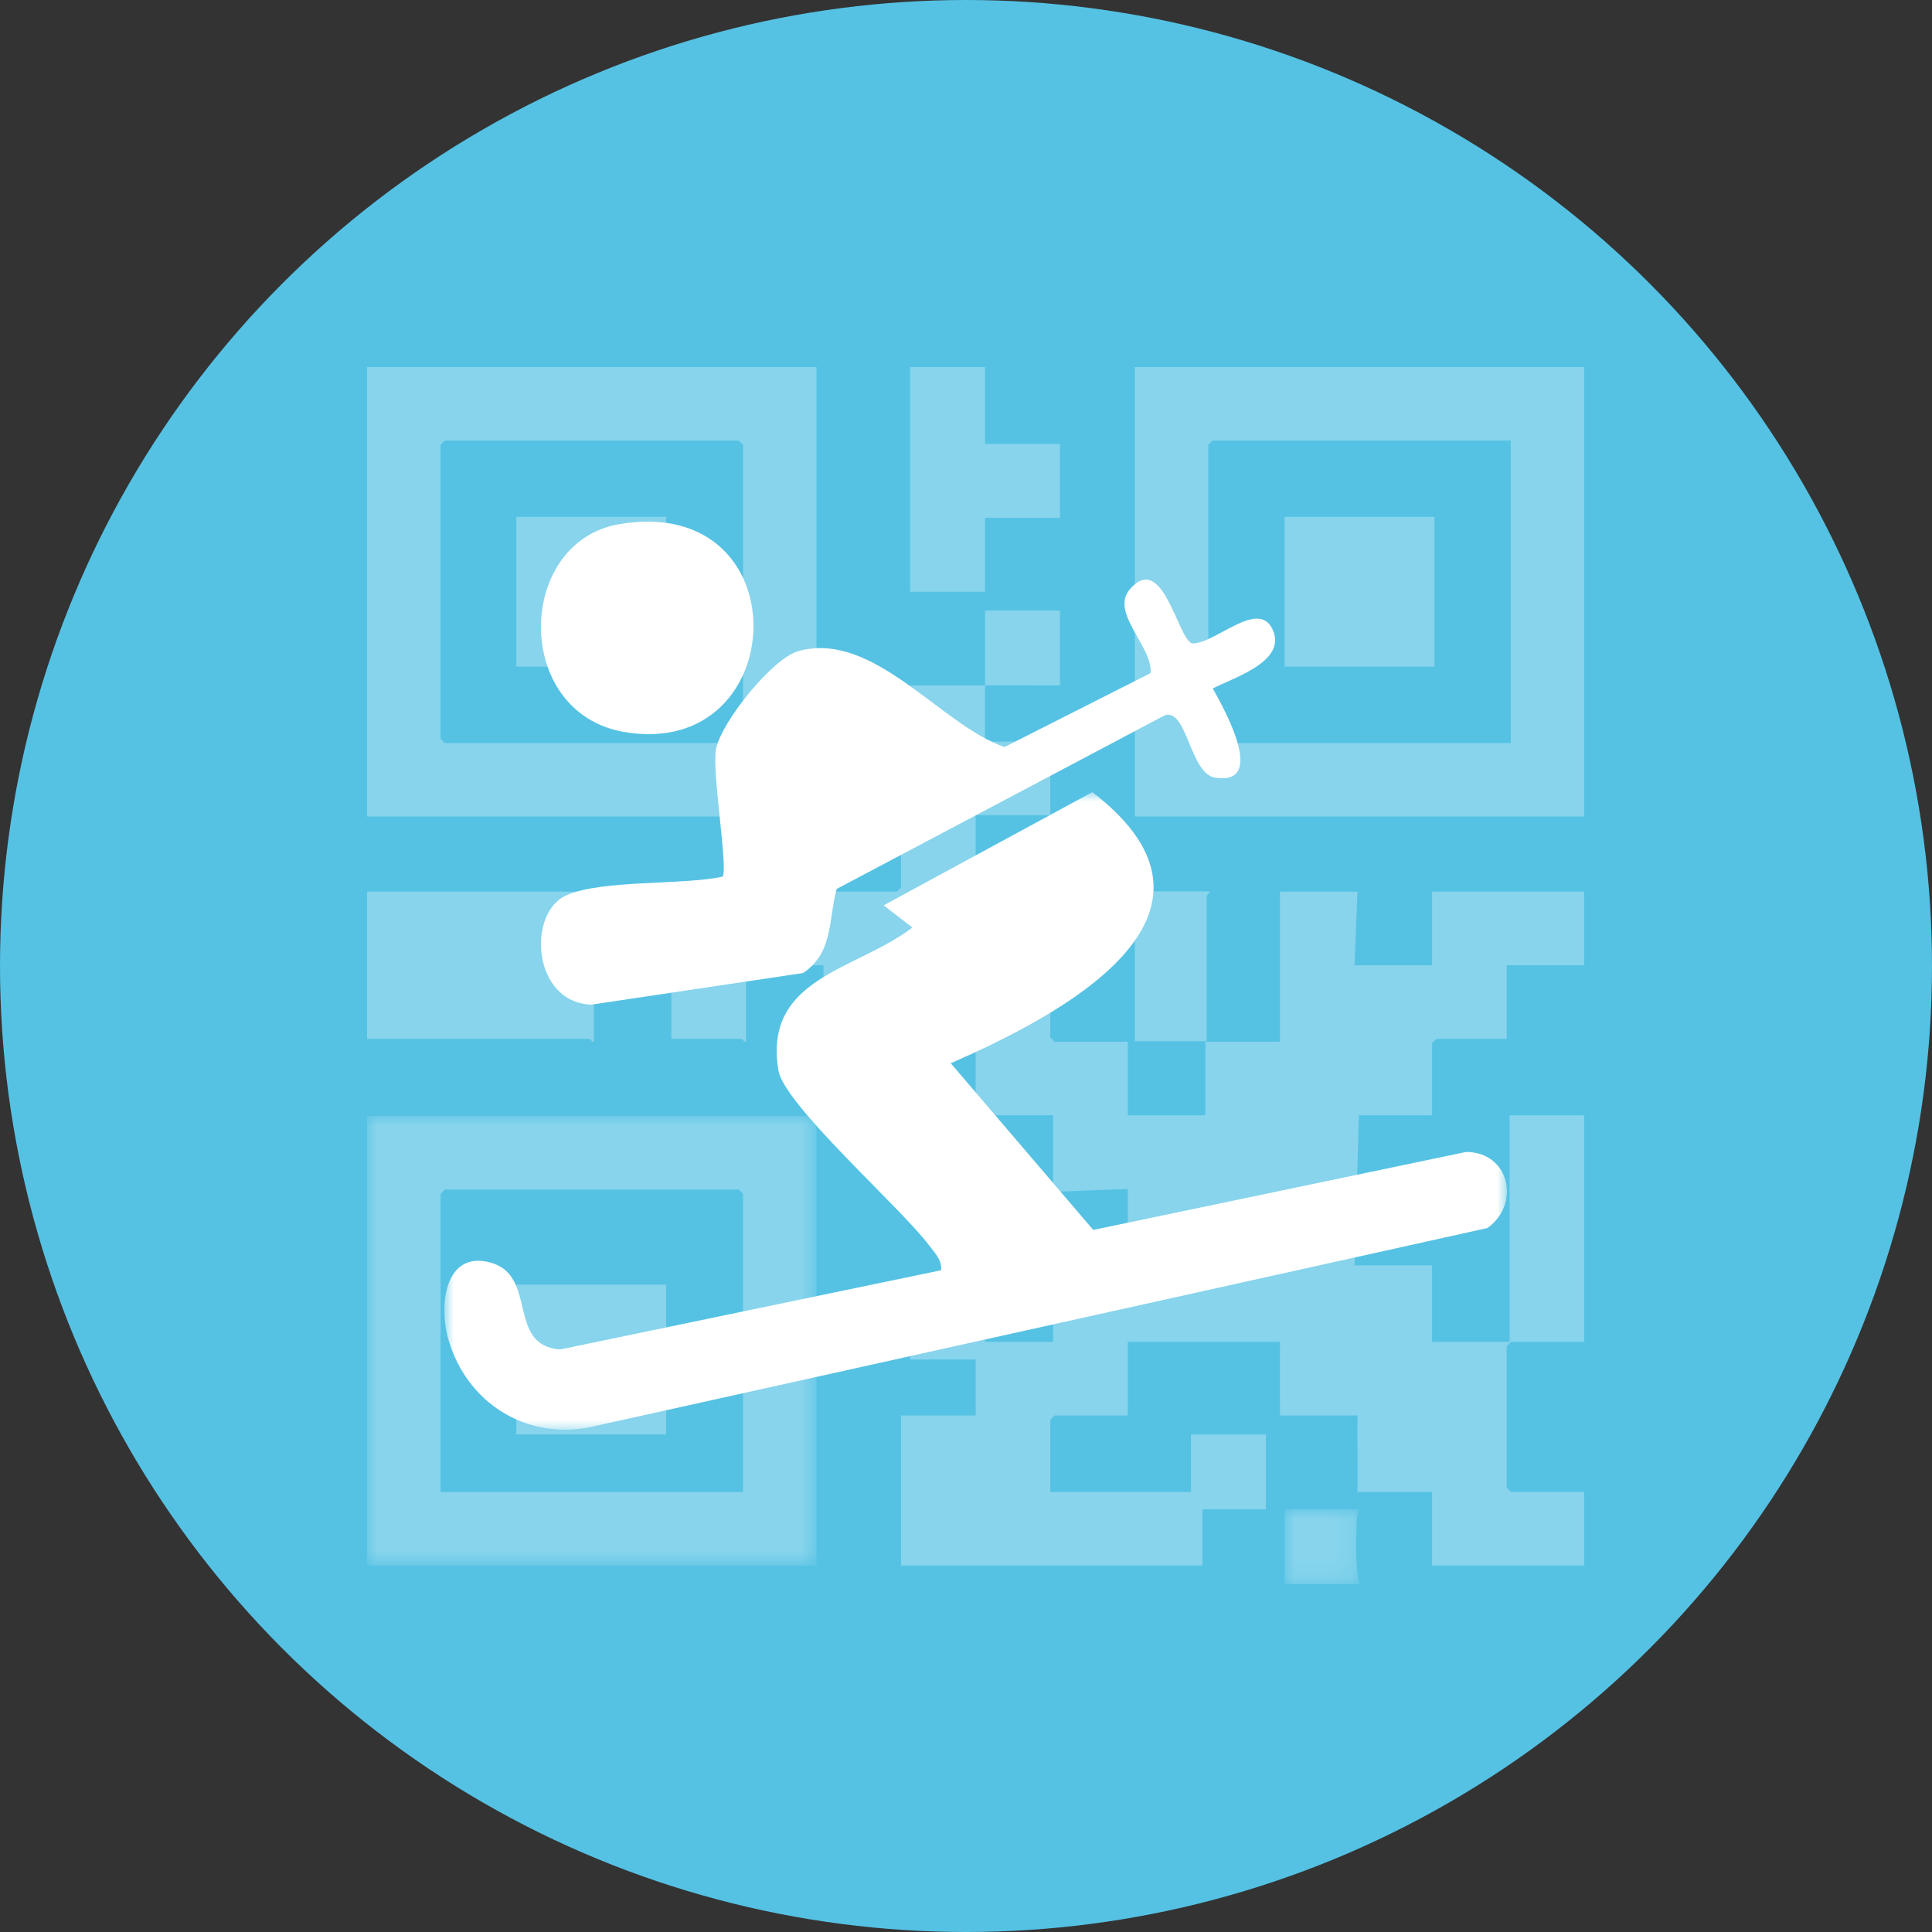 <?xml version="1.0" encoding="UTF-8"?>
<svg width="100px" height="100px" viewBox="0 0 100 100" version="1.1" xmlns="http://www.w3.org/2000/svg" xmlns:xlink="http://www.w3.org/1999/xlink">
    <rect x="0" y="0" width="100" height="100" fill="#333333" stroke="none"/>
    <title>2</title>
    <defs>
        <polygon id="path-1" points="0 0 3.877 0 3.877 3.877 0 3.877"></polygon>
        <polygon id="path-3" points="0 0 23.262 0 23.262 23.262 0 23.262"></polygon>
        <polygon id="path-5" points="0 62.031 63 62.031 63 0 0 0"></polygon>
        <polygon id="path-7" points="0 0 55 0 55 33 0 33"></polygon>
    </defs>
    <g id="Page-1" stroke="none" stroke-width="1" fill="none" fill-rule="evenodd">
        <g id="Desktop" transform="translate(-911, -4109)">
            <g id="Come-usufruire" transform="translate(1, 3853)">
                <g id="Step-2" transform="translate(820, 256)">
                    <g id="2" transform="translate(90, 0)">
                        <circle id="Oval" fill="#55C2E4" cx="50" cy="50" r="50"></circle>
                        <g id="qr" opacity="0.293" transform="translate(19, 19)">
                            <path d="M46.522,55.247 C46.526,56.536 46.517,57.833 46.522,59.122 C45.232,59.118 43.936,59.125 42.646,59.122 L42.646,55.247 C43.936,55.244 45.232,55.25 46.522,55.247" id="Fill-1" fill="#FFFFFF"></path>
                            <path d="M31.015,43.621 C32.304,43.648 33.603,43.6 34.892,43.621 L34.892,47.491 C33.602,47.497 32.305,47.482 31.015,47.491 C31.018,46.203 31.018,44.908 31.015,43.621" id="Fill-3" fill="#FFFFFF"></path>
                            <path d="M31.983,38.77 C31.987,40.06 31.981,41.356 31.983,42.646 C30.687,42.619 29.389,42.333 28.108,42.646 L28.108,38.77 C29.397,38.768 30.694,38.773 31.983,38.77" id="Fill-5" fill="#FFFFFF"></path>
                            <path d="M31.5,23.195 C31.503,21.927 31.498,20.653 31.5,19.385 L35.363,19.385 L35.363,23.195 C34.078,23.201 32.785,23.186 31.5,23.195 C31.497,24.512 31.503,25.835 31.5,27.152 L35.363,27.152 L35.363,34.699 L35.586,34.919 L39.375,34.919 L39.375,38.729 L43.387,38.729 L43.387,34.919 L47.25,34.919 L47.25,27.152 L51.262,27.152 L51.113,30.962 L55.125,30.962 L55.125,27.152 L63,27.152 L63,30.962 L58.988,30.962 L58.988,34.772 L55.348,34.772 L55.125,34.992 L55.125,38.729 L51.336,38.729 L51.113,46.496 L55.125,46.496 L55.125,50.453 L59.137,50.453 L59.137,38.729 L63,38.729 L63,50.453 L59.211,50.453 L58.988,50.673 L58.988,58.001 L59.211,58.22 L63,58.22 L63,62.031 L55.125,62.031 L55.125,58.22 C53.84,58.217 52.547,58.225 51.262,58.22 C51.288,56.905 51.242,55.579 51.263,54.263 C49.927,54.267 48.585,54.26 47.25,54.264 C47.246,52.996 47.253,51.721 47.25,50.453 L39.375,50.453 L39.375,54.264 L35.586,54.264 L35.363,54.483 L35.363,58.22 L43.238,58.22 L43.238,62.031 L27.637,62.031 L27.637,54.264 L31.5,54.264 C31.503,52.996 31.496,51.721 31.5,50.453 C32.835,50.457 34.177,50.451 35.512,50.453 L35.512,46.496 L39.375,46.496 L39.375,42.54 L35.512,42.686 L35.512,38.729 C34.177,38.732 32.835,38.726 31.5,38.729 C31.496,37.413 31.503,36.089 31.5,34.772 L23.625,34.772 L23.625,30.962 L19.613,30.962 L19.613,34.919 C19.504,34.958 19.436,34.772 19.39,34.772 L15.75,34.772 L15.75,30.962 L11.738,30.962 L11.738,34.919 C11.629,34.958 11.561,34.772 11.515,34.772 L0,34.772 L0,27.152 L27.414,27.152 L27.637,26.932 L27.637,23.195 C28.922,23.189 30.215,23.204 31.5,23.195" id="Fill-7" fill="#FFFFFF"></path>
                            <path d="M31.983,47.494 C31.98,48.783 31.988,50.079 31.983,51.369 C30.694,51.365 29.397,51.371 28.108,51.369 L28.108,47.494 C29.397,47.488 30.694,47.502 31.983,47.494" id="Fill-9" fill="#FFFFFF"></path>
                            <g id="Group-13" transform="translate(47.492, 59.123)">
                                <mask id="mask-2" fill="white">
                                    <use xlink:href="#path-1"></use>
                                </mask>
                                <g id="Clip-12"></g>
                                <path d="M3.877,0.001 C3.875,0.08 3.738,0.296 3.733,0.515 C3.704,1.598 3.642,2.844 3.877,3.877 L0.001,3.877 C-0.002,2.587 0.005,1.291 0.001,0.001 C1.291,0.006 2.587,-0.003 3.877,0.001" id="Fill-11" fill="#FFFFFF" mask="url(#mask-2)"></path>
                            </g>
                            <path d="M19.458,19.458 L19.458,4.023 L19.238,3.804 L4.023,3.804 L3.804,4.023 L3.804,19.238 L4.023,19.458 L19.458,19.458 Z M0,23.262 L23.262,23.262 L23.262,0 L0,0 L0,23.262 Z" id="Fill-14" fill="#FFFFFF"></path>
                            <g id="Group-18" transform="translate(0, 38.769)">
                                <mask id="mask-4" fill="white">
                                    <use xlink:href="#path-3"></use>
                                </mask>
                                <g id="Clip-17"></g>
                                <path d="M19.458,19.458 L19.458,4.023 L19.238,3.804 L4.023,3.804 L3.804,4.023 L3.804,19.458 L19.458,19.458 Z M0,23.262 L23.262,23.262 L23.262,0 L0,0 L0,23.262 Z" id="Fill-16" fill="#FFFFFF" mask="url(#mask-4)"></path>
                            </g>
                            <path d="M59.196,3.804 L43.762,3.804 L43.542,4.023 L43.542,19.238 L43.762,19.458 L59.196,19.458 L59.196,3.804 Z M39.738,23.262 L63,23.262 L63,0 L39.738,0 L39.738,23.262 Z" id="Fill-19" fill="#FFFFFF"></path>
                            <polygon id="Fill-21" fill="#FFFFFF" points="31.985 0 31.985 3.975 35.862 3.975 35.862 7.803 31.985 7.803 31.985 11.631 28.108 11.631 28.108 0"></polygon>
                            <path d="M43.601,27.138 C43.672,27.192 43.458,27.33 43.458,27.362 L43.458,34.892 L39.738,34.892 L39.738,27.138 L43.601,27.138 Z" id="Fill-23" fill="#FFFFFF"></path>
                            <path d="M31.985,16.477 C31.993,15.187 31.978,13.89 31.985,12.6 L35.862,12.6 L35.862,16.477 C34.572,16.483 33.275,16.468 31.985,16.477 C31.976,17.767 31.991,19.064 31.985,20.354 L28.108,20.354 L28.108,16.477 C29.398,16.471 30.695,16.486 31.985,16.477" id="Fill-25" fill="#FFFFFF"></path>
                            <mask id="mask-6" fill="white">
                                <use xlink:href="#path-5"></use>
                            </mask>
                            <g id="Clip-28"></g>
                            <polygon id="Fill-27" fill="#FFFFFF" mask="url(#mask-6)" points="7.723 15.508 15.477 15.508 15.477 7.754 7.723 7.754"></polygon>
                            <polygon id="Fill-29" fill="#FFFFFF" mask="url(#mask-6)" points="7.723 55.246 15.477 55.246 15.477 47.492 7.723 47.492"></polygon>
                            <polygon id="Fill-30" fill="#FFFFFF" mask="url(#mask-6)" points="47.492 15.508 55.246 15.508 55.246 7.754 47.492 7.754"></polygon>
                        </g>
                        <g id="skier-icon-2" transform="translate(23, 27)">
                            <g id="Group-3" transform="translate(0, 14)">
                                <mask id="mask-8" fill="white">
                                    <use xlink:href="#path-7"></use>
                                </mask>
                                <g id="Clip-2"></g>
                                <path d="M52.891,18.624 L33.585,22.661 L26.211,14.034 C31.744,11.607 41.881,6.404 33.538,0 L22.736,5.86 L24.223,7.01 C21.337,9.225 16.492,9.587 17.29,14.401 C17.587,16.192 23.642,21.518 25.098,23.469 C25.381,23.847 25.765,24.222 25.713,24.748 L5.99,28.849 C3.202,28.632 4.852,25.025 2.388,24.35 C0.038,23.707 -0.323,26.553 0.223,28.378 C1.19,31.617 4.187,33.488 7.448,32.889 L53.987,22.563 C55.734,21.316 55.126,18.635 52.891,18.624" id="Fill-1" fill="#FFFFFF" mask="url(#mask-8)"></path>
                            </g>
                            <path d="M14.395,18.377 C12.268,18.827 8.183,18.525 6.323,19.337 C4.269,20.233 4.538,24.892 7.61,25 L18.569,23.363 C20.14,22.303 19.872,20.628 20.303,19.013 L37.305,10.015 C38.466,9.707 38.584,13.057 39.91,13.255 C42.586,13.655 40.373,9.712 39.772,8.634 C40.882,8.057 43.662,7.229 42.855,5.551 C42.106,3.994 39.838,6.366 38.702,6.301 C37.956,6.076 37.184,1.491 35.471,3.514 C34.448,4.722 36.686,6.489 36.553,7.84 L28.996,11.665 C25.686,10.537 22.23,5.623 18.328,6.699 C16.983,7.07 14.351,10.35 14.06,11.766 C13.83,12.888 14.711,18.06 14.395,18.377" id="Fill-4" fill="#FFFFFF"></path>
                            <path d="M9.328,10.891 C18.015,12.357 18.519,-1.459 9.067,0.127 C3.688,1.03 3.514,9.909 9.328,10.891" id="Fill-6" fill="#FFFFFF"></path>
                        </g>
                    </g>
                </g>
            </g>
        </g>
    </g>
</svg>